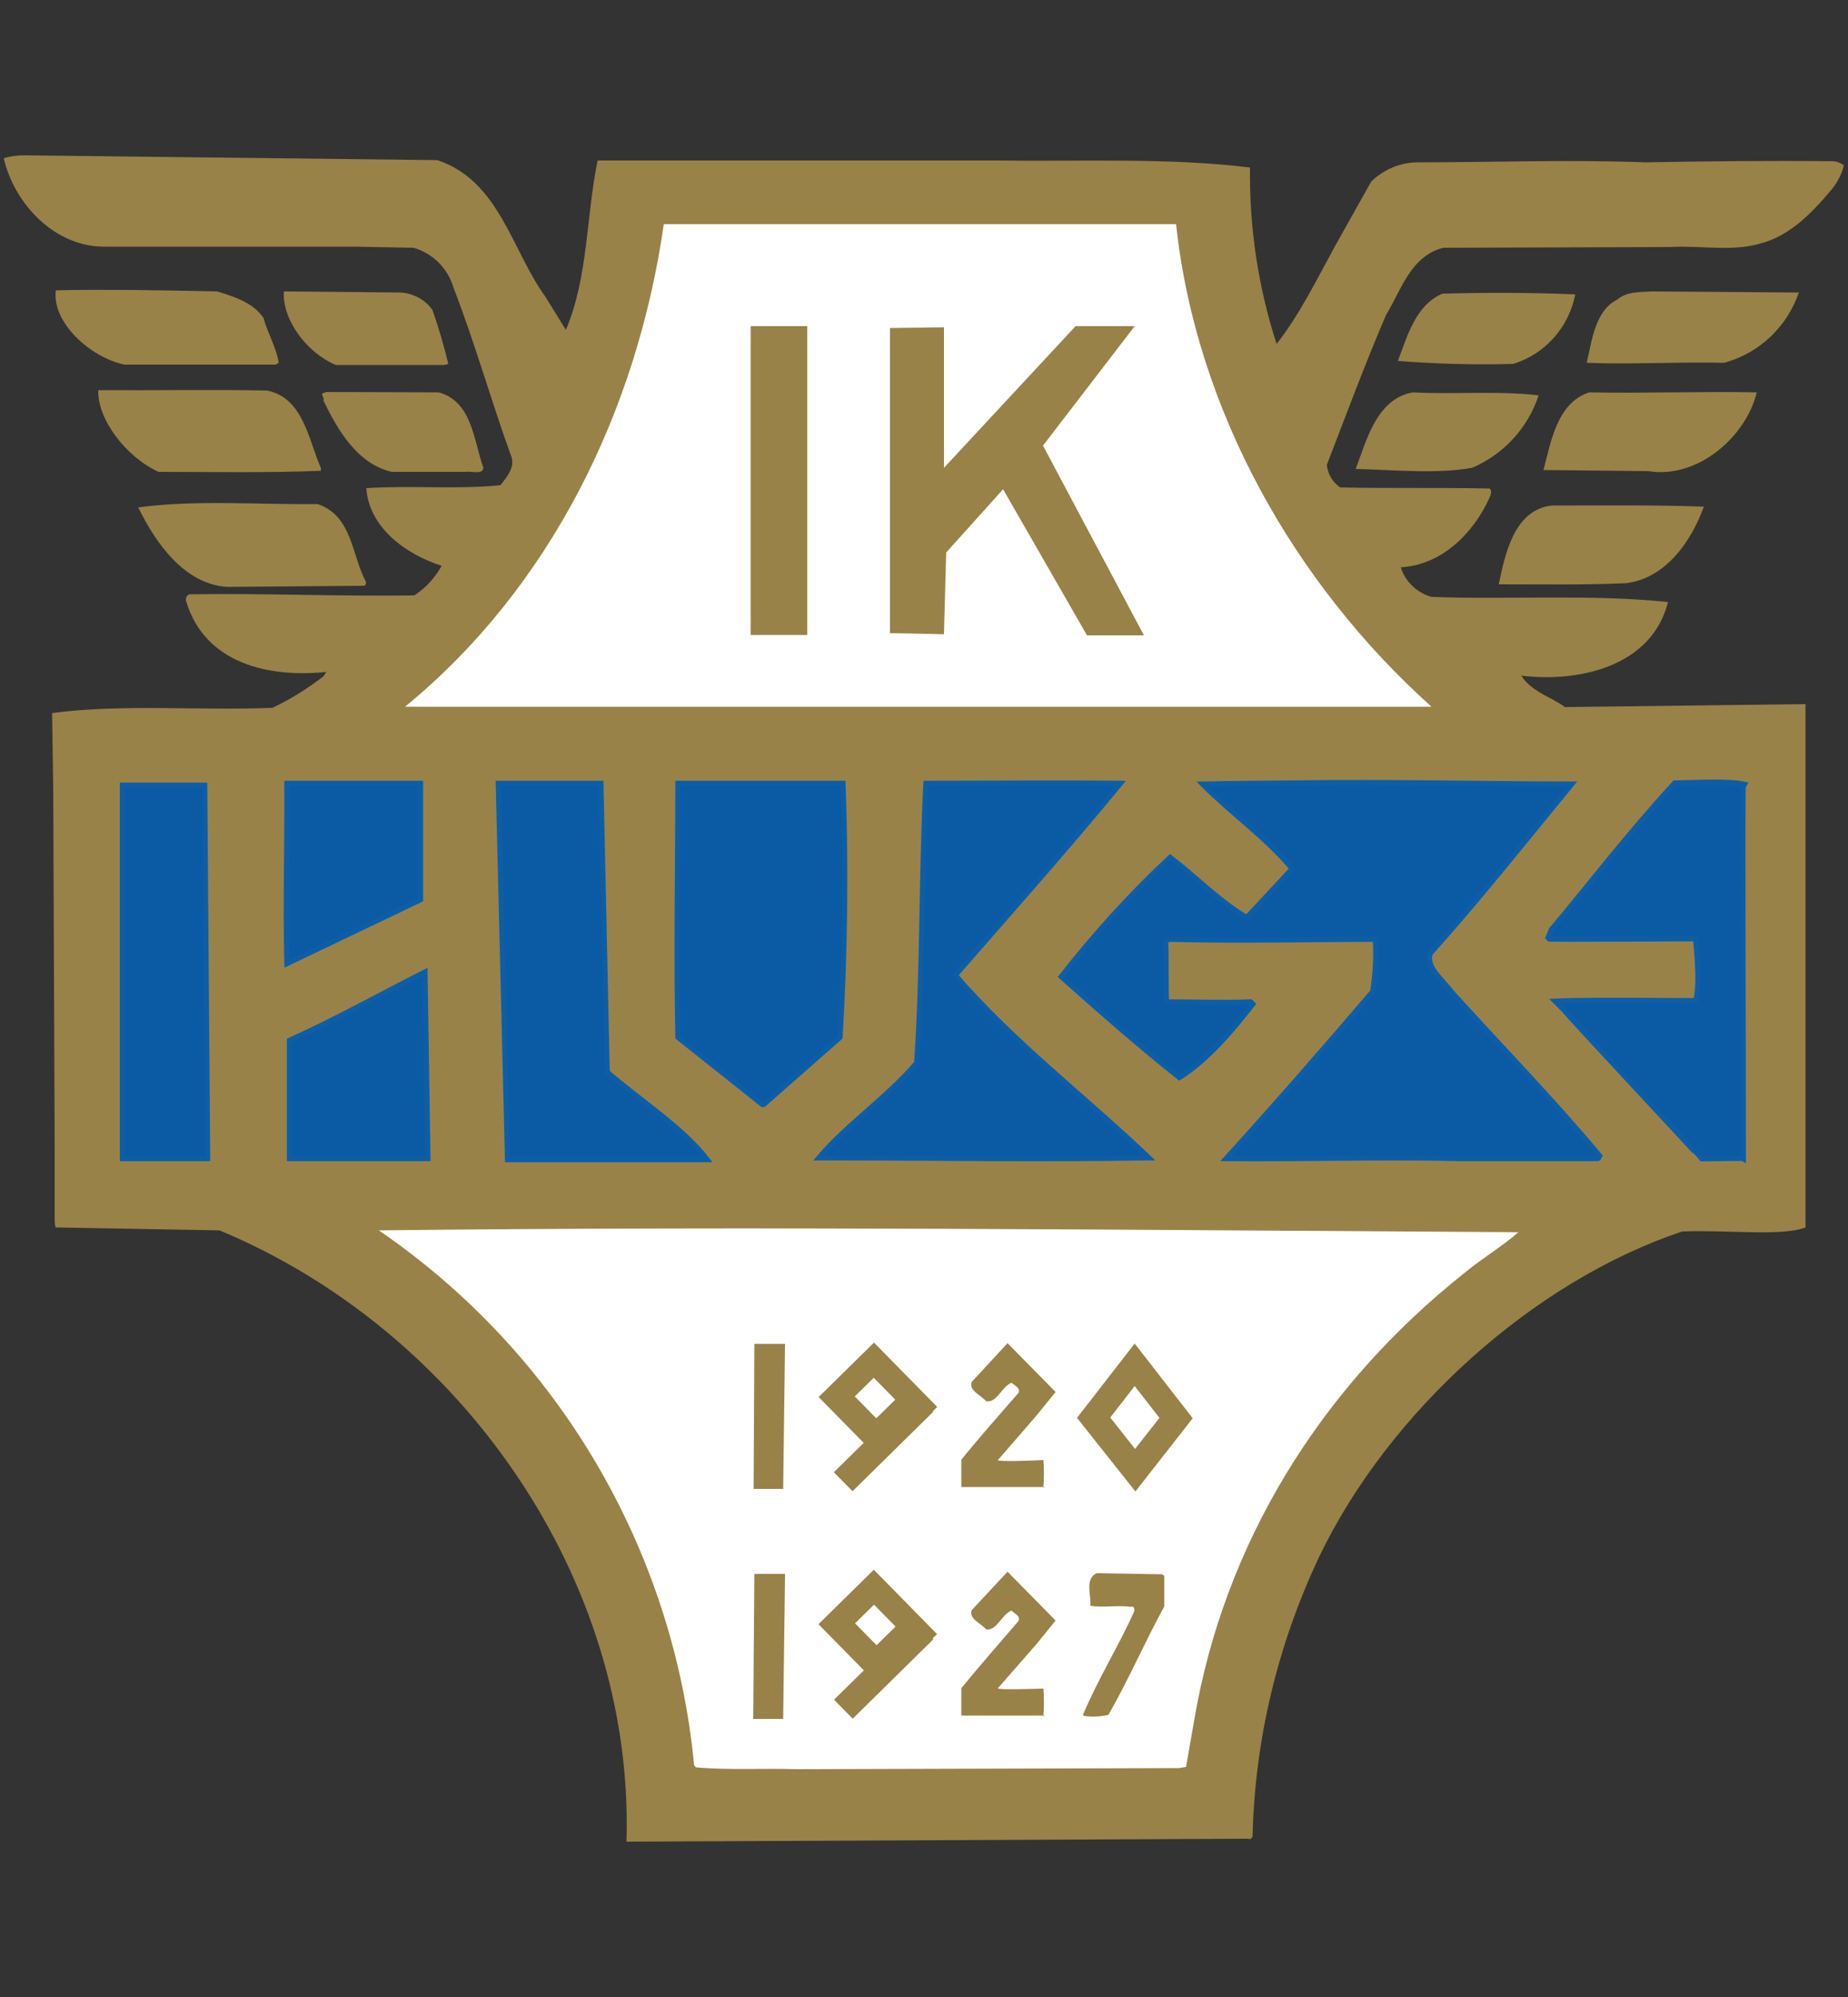 <?xml version="1.0" encoding="utf-8"?>
<!-- Generator: Adobe Illustrator 25.2.1, SVG Export Plug-In . SVG Version: 6.00 Build 0)  -->
<svg version="1.1" id="Layer_1" xmlns="http://www.w3.org/2000/svg" xmlns:xlink="http://www.w3.org/1999/xlink" x="0px" y="0px"
	 width="500px" height="540px" viewBox="0 0 500 540" style="enable-background:new 0 0 500 540;" xml:space="preserve">
<rect x="0" y="0" width="500" height="540" fill="#333333" stroke="none"/>
<style type="text/css">
	.st0{fill:#998248;}
	.st1{fill:#FFFFFF;}
	.st2{fill:#0A5BA4;stroke:#0C5EA9;stroke-width:1.36;stroke-miterlimit:4;}
</style>
<g>
	<path class="st0" d="M118.3,43.3c16.8,5.5,20.2,24.5,29.3,37l5.5,8.9c6.1-14.3,5.5-31.1,8.6-45.8h108.1c22.9,0.3,46.6-0.8,68.4,1.9
		c-0.2,16.2,2.2,32.3,7.2,47.7c6.3-8,11-17.7,16-26.8l9.6-17.1c3.4-3.3,7.9-5.2,12.6-5.2c20.4,0,41.1-0.8,61.5,0
		c16.8-0.3,33.7-0.5,51-0.3c1,0.1,2,0.5,2.8,1.1c-0.7,2.7-2,5.1-3.9,7.2c-5.1,6.1-11,11.8-18.2,13.8c-8,2.5-16.3,0.6-25.1,1.1
		L390.5,67c-8.9,2.2-11.6,11.9-15.5,18.2c-5.8,13.5-10.8,27-16,40.5c0.2,2.5,1.6,4.7,3.6,6.1c13.5,0.3,26.8,0,40.4,0.3
		c0.8,0.5,0.3,1.9,0,2.5c-4.4,9.7-13,18.2-24,18.8c1.2,3.9,4.4,6.9,8.3,8c21.2,0.8,43.3-0.8,64,1.4c-4.4,17.4-24,21.8-39.7,19.9
		c2.7,4.4,8.8,6.1,11.8,8.5l65.1-0.8v141.5c-6.4,2.5-21.5,0.6-33.4,1.1c-40.3,13.5-79.4,48.8-98.2,88c-11.2,23.7-17.4,49.4-18,75.6
		c-0.3,0.6-0.5,0.8-1.4,0.6l-168,0.8c2.2-71.2-45-138.2-110.1-165.3l-44.4-0.8l-0.2-1.4v-19.3l-0.4-98l-0.3-20.4
		c19.3-2.5,39.7-0.6,59.6-1.4c4.9-2.3,9.5-5.2,13.8-8.5l0.8-1.2c-15.5,1.6-32.8-2.2-37.9-19c-0.3-0.6,0-2,1.1-2
		c20.2-0.3,40.5,0.6,60.6,0.3c3.1-2,5.6-4.8,7.4-8c-9.4-3-19.6-10.1-20.4-21c12.3-0.8,24.5,0.4,36.3-0.8c1.7-2.2,3.9-4.7,3-7.6
		c-5.5-15.1-9.9-30.9-15.7-45.8c-1.5-5.2-5.6-9.3-10.8-10.8l-16-0.3H28.3C15.1,66.8,4,55.5,1,42.8C2.9,42.2,4.8,42,6.8,42
		L118.3,43.3z"/>
	<path class="st1" d="M410.8,333.2c-4.4,3.9-9.6,6.9-14.3,10.8c-39.7,31.4-65.4,73.9-73.4,121.2l-2.2,12.6l-1.9,0.3l-103.7,0.3
		c-8.9-0.3-18.2,0.3-27-0.5l-0.5-0.6c-5.6-58.4-36.8-111.4-85.3-144.6C205.2,331.5,308.1,332.6,410.8,333.2z"/>
	<polygon class="st0" points="204.1,363.4 212.4,363.4 211.9,402.6 203.9,402.6 	"/>
	<path class="st1" d="M387.3,191.1H109.6c39.6-32.5,62.8-80.3,70-130.5h138.6C323.6,111,350.4,158,387.3,191.1z"/>
	<path class="st0" d="M58.7,78.8c4.7,1.4,9.9,3.1,12.6,7.2c1.1,4.1,3.5,8,4.1,12.1l-0.8,0.5h-41C24.2,96.5,14,87.1,15.1,78.5
		C29.2,78.2,44.4,78.5,58.7,78.8z"/>
	<path class="st0" d="M108.4,79.1c3.4,0.2,6.6,1.9,8.6,4.7c1.7,4.8,3.1,9.7,4.3,14.6l-1.1,0.3H90.9c-8-3.3-14.6-12.4-14.1-19.9
		L108.4,79.1z"/>
	<path class="st0" d="M486.7,79.1c-3.2,9.3-10.7,16.4-20.2,19c-12.4-0.3-25.4,0.5-37.2,0c1.4-5.8,2.2-14.1,8.3-17.1
		c2.5-2.2,6.1-2,9.4-2.2L486.7,79.1z"/>
	<path class="st0" d="M426.2,79.6c-1.7,8.9-8.2,16.2-16.8,18.8c-10.4,0.3-20.8,0-31.2-0.8c2.5-6.4,4.7-15.1,12.1-18.2
		C402.2,79.1,414.3,79.1,426.2,79.6z"/>
	<polygon class="st0" points="255.4,126.5 291,88.2 307,88.2 282.2,120.5 309.5,171.8 294.1,171.8 271.4,132.3 256,149.4 
		255.4,171.5 240.8,171.2 240.8,88.7 255.4,88.5 	"/>
	<rect x="203.1" y="88.2" class="st0" width="15.3" height="83.5"/>
	<path class="st0" d="M72.2,105.6c9.9,1.9,11.3,13.5,14.6,20.9v0.8c-14.1,0.6-29.5,0.3-43.9,0.3c-8.6-3.9-16.6-14.1-16.3-22.1
		C41.9,105.6,57.1,105.3,72.2,105.6z"/>
	<path class="st0" d="M118.7,106.1c9.1,2.5,9.4,13,12.1,20.4c-0.3,2-3.1,0.8-4.7,1.1h-20.1c-9.4-2.2-14.6-11.3-18.5-19.3
		c0.3-0.8-0.6-1.4-0.3-1.9l1.1-0.4L118.7,106.1z"/>
	<path class="st0" d="M416.3,106.9c-2.9,8.8-9.4,15.9-18,19.6c-9.6,1.7-20.4,0.6-31.5,0.3c2.8-7.2,5.5-19,15.5-20.7
		C393.7,106.7,405,105.6,416.3,106.9z"/>
	<path class="st0" d="M475.3,106.1c-2.7,11.6-15.7,23.5-29.3,21.3l-28.4-0.3c1.9-6.9,3.5-18.2,12.4-21
		C445.2,106.4,460.1,105.8,475.3,106.1z"/>
	<path class="st0" d="M86,136.3c9.4,3.3,9.1,13.8,13,21c0,0.5,0,1.1-0.6,1.1l-37,0.3c-11.6-0.8-19.3-11.9-24-21.5
		C53.2,135.1,69.7,136.5,86,136.3z"/>
	<path class="st0" d="M461,137c-3.3,9.1-10.1,19.3-21,20.7c-11.6,0.5-23.2,0.3-34.5,0.3c1.7-8,4.1-20.2,14.4-21.3
		C433.4,136.7,447.5,136.5,461,137z"/>
	<polygon class="st2" points="33.1,212.3 55.4,212.3 56.2,313.3 33.1,313.3 	"/>
	<path class="st2" d="M77.6,211.8h36.2v31.5l-36.2,17.3C77.2,244.2,77.7,229.9,77.6,211.8z"/>
	<path class="st2" d="M191.4,313.6h-54.1l-2.5-101.8h27.8l1.7,78.1C173.5,297.8,184.8,305,191.4,313.6z"/>
	<path class="st2" d="M206.3,298.7l-22.9-18.2c-0.5-22.7,0-47.2,0-68.7h44.7c0.8,21.8,0.6,45-0.8,68.7l-20.7,18.2L206.3,298.7z"/>
	<path class="st2" d="M303.2,211.8c-14.3,17.4-29.8,34.8-44.7,51.9c15.7,18.2,35,32.8,52.4,49.4c-29.8,0.5-59.6,0-89.4,0
		c7.7-9.1,18.5-16.3,26.5-25.7c1.7-24.8,1.2-49.9,2.5-75.6C268.1,211.8,285.9,211.6,303.2,211.8z"/>
	<path class="st2" d="M425.3,212c-12.4,15.1-25.2,31.2-38.3,45.8c-1.3,3.7,3.2,7,5.8,10.5c13.5,14.9,27.3,29,40,44.2
		c-0.3,0.3,0,0.6-0.5,0.8h-37.5c-20.9-0.5-41.8,0.2-63.1,0c13-14.3,26.8-30.1,39.7-45.2c0.7-4.6,1-9.4,0.7-14.1
		c-16.8,0-36.8,0.5-55.3,0c-0.5,0.3-1.4-0.7-1.4,1.4c0.2-0.2,0,15.4,0.3,15.5c7.6,0,15.1,0.3,22.7,0l0.6,0.6
		c-5.8,7.4-12.3,15.1-19.9,19.9c-11.1-8.8-22-18.4-32-27.3c9-11.5,18.8-22.3,29.5-32.3c6.7,5.1,12.9,11.6,20.7,16.3l12.3-13.2
		c-7.2-8.6-16.6-15.1-24.3-22.9l0,0c8.5-0.2,17-0.2,24.8-0.3C375.2,211.3,403.2,212,425.3,212z"/>
	<path class="st2" d="M471.7,212c-0.3,0.3,0,68.4,0,101.3c-0.3-0.2-11.5,0.2-11.5,0c0-0.2-36.9-39.6-37-40.1l-2.5-2.5
		c11.3-0.5,37.2,0,38.1-0.2c1.4-5.2-0.2-16.5,0-16.6c0.2-0.1-40.1,0.2-40.1,0l1-2.5c10.1-12,20.6-25.8,33.4-39.7
		C459,211.6,467.5,211.1,471.7,212z"/>
	<path class="st2" d="M115,262.8l0.8,50.5H78.3v-32C90.6,275.8,102.9,268.9,115,262.8z"/>
	<path class="st0" d="M270,394.8c0,0.5,8.6,0.2,12.3,0c0.2,2.4,0.2,4.9,0,7.3c0,0.5,0.5-0.3,0,0h-22.2v-7.4
		c4.7-5.8,10.7-12.6,15.5-18.1c0.5-1.4-1.1-1.9-1.9-2.7c-2.8,1.1-3.9,5.5-6.9,5c-1.4-1.7-4.7-2.8-3.9-5.2l9.7-10.5l13,13.2l-5.1,6.3
		L270,394.8z"/>
	<path class="st0" d="M270,456.5c0,0.5,8.6,0.2,12.3,0.1c0.2,2.4,0.2,4.8,0,7.3c0,0.6,0.5-0.3,0,0h-22.2v-7.4
		c4.7-5.8,10.7-12.6,15.5-18.2c0.5-1.4-1.1-1.9-1.9-2.8c-2.8,1.1-3.9,5.5-6.9,5.1c-1.4-1.7-4.7-2.8-3.9-5.2l9.7-10.4l13,13.2
		l-5.1,6.3L270,456.5z"/>
	<polygon class="st0" points="307.2,403.3 291.4,383.4 307,363.3 322.7,383.5 	"/>
	<polygon class="st1" points="307.1,391.8 300.4,383.3 307,374.8 313.7,383.4 	"/>
	<polygon class="st0" points="204.1,425.6 212.4,425.6 211.9,464.8 203.8,464.8 	"/>
	<path class="st0" d="M315,426.1v8.3c-5.3,9.7-9.7,19.9-15.1,29.3c-2.2,0.5-4.4,0.6-6.6,0.3l-0.3-0.3c4.1-9.7,9.6-18.5,13.8-27.8
		c0.3-0.8,0-1.7-0.8-1.4c-3.9-0.5-7.6,0.3-11-0.3c0.3-2.8-1.6-7.2,1.7-8.8l17.7,0.3L315,426.1z"/>
	
		<rect x="227.1" y="366.7" transform="matrix(0.713 -0.701 0.701 0.713 -197.483 275.506)" class="st0" width="21" height="24.4"/>
	
		<rect x="223.5" y="386.2" transform="matrix(0.713 -0.702 0.702 0.713 -204.855 279.638)" class="st0" width="30.6" height="7.2"/>
	
		<rect x="233.2" y="373.9" transform="matrix(0.713 -0.701 0.701 0.713 -197.108 274.482)" class="st1" width="7.2" height="8.3"/>
	
		<rect x="227.1" y="428.1" transform="matrix(0.713 -0.701 0.701 0.713 -240.573 293.154)" class="st0" width="21" height="24.4"/>
	
		<rect x="223.5" y="447.7" transform="matrix(0.713 -0.702 0.702 0.713 -247.983 297.301)" class="st0" width="30.6" height="7.2"/>
	
		<rect x="233.3" y="435.3" transform="matrix(0.713 -0.701 0.701 0.713 -240.142 292.133)" class="st1" width="7.2" height="8.3"/>
</g>
</svg>
